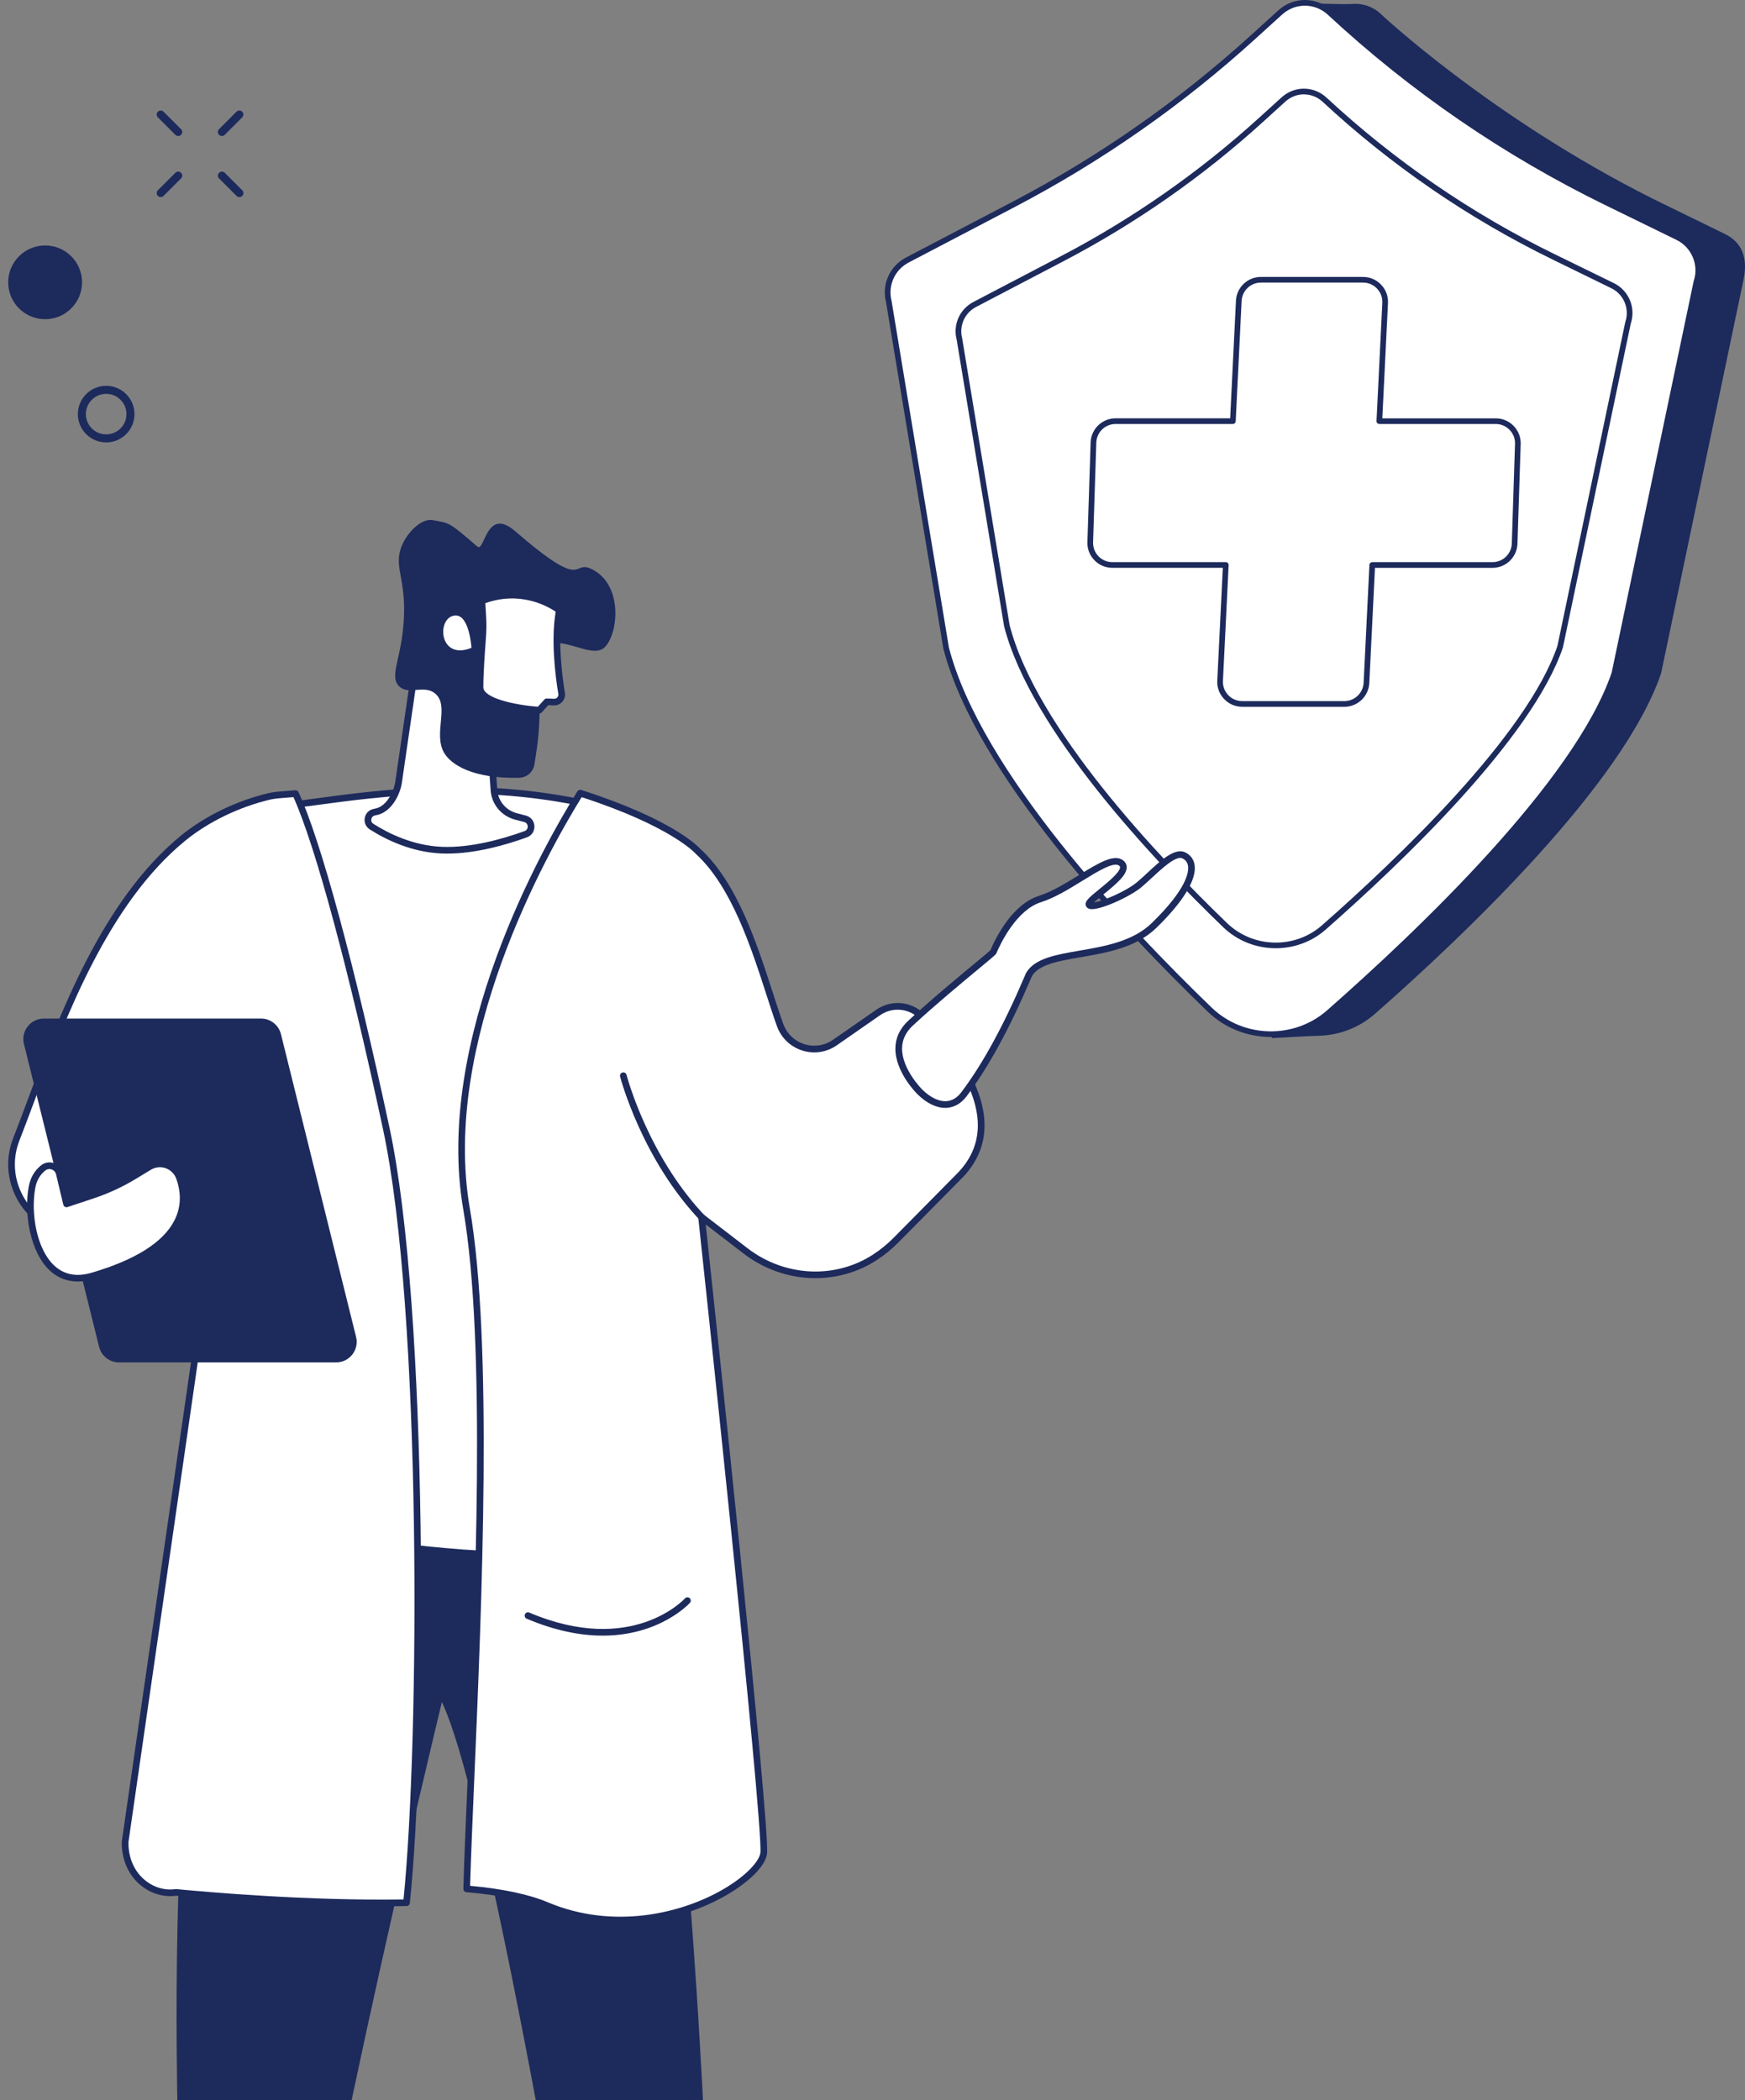 <svg width="540" height="650" viewBox="0 0 540 650" fill="none" xmlns="http://www.w3.org/2000/svg">
<rect x="0" y="0" width="540" height="650" fill="#808080" stroke="none"/>
<g clip-path="url(#clip0_1161_14534)">
<path d="M293.503 79.486L326.684 62.121C353.683 47.989 378.766 30.461 401.318 9.966L403.953 0.969C403.953 0.969 416.026 1.432 418.459 1.226C421.57 0.969 424.765 1.975 427.21 4.249C427.21 4.249 461.228 36.285 511.495 61.522L533.769 72.414C538.945 74.945 540.946 79.589 539.587 86.375L514.031 208.402C502.415 242.656 453.253 289.371 425.53 313.745C420.485 318.178 414.242 320.444 407.972 320.567C405.19 320.622 393.681 321.288 393.681 321.288C393.681 321.288 391.116 316.498 387.803 313.309C361.661 288.107 315.678 239.479 305.595 200.506L287.733 92.496C286.401 87.346 288.795 81.954 293.511 79.486H293.503Z" fill="#1D2A5C"/>
<path d="M280.782 80.471L313.702 63.241C340.49 49.22 365.376 31.827 387.753 11.495L396.151 3.86C400.522 -0.11 407.205 -0.074 411.533 3.943C437.013 27.6 465.834 47.382 497.069 62.651L519.169 73.455C524.305 75.966 526.774 81.897 524.939 87.309L499.582 208.389C488.057 242.378 438.753 289.168 411.243 313.352C400.594 322.713 384.546 322.321 374.337 312.48C348.397 287.472 302.775 239.224 292.767 200.552L275.043 93.383C273.719 88.272 276.097 82.924 280.774 80.471H280.782Z" fill="white"/>
<path d="M393.299 320.943C386.217 320.943 379.142 318.32 373.74 313.11C347.495 287.809 301.968 239.569 291.933 200.77L274.193 93.522C272.778 88.062 275.315 82.345 280.384 79.691L313.307 62.461C340.016 48.483 364.866 31.114 387.176 10.841L395.574 3.21C400.318 -1.104 407.445 -1.065 412.141 3.297C437.578 26.91 466.284 46.617 497.468 61.862L519.571 72.666C525.068 75.353 527.744 81.739 525.806 87.539L500.46 208.567C500.452 208.603 500.444 208.635 500.432 208.67C488.891 242.707 439.976 289.279 411.84 314.009C406.569 318.645 399.934 320.943 393.303 320.943H393.299ZM280.788 80.471L281.196 81.248C276.857 83.522 274.681 88.419 275.905 93.161L293.645 200.41C303.558 238.713 348.847 286.676 374.957 311.85C384.766 321.307 400.457 321.68 410.675 312.694C438.66 288.091 487.306 241.804 498.744 208.159L524.089 87.135C524.097 87.1 524.105 87.068 524.117 87.032C525.806 82.052 523.515 76.557 518.79 74.247L496.687 63.443C465.349 48.122 436.5 28.321 410.936 4.589C406.909 0.849 400.806 0.817 396.744 4.514L388.345 12.144C365.929 32.517 340.952 49.969 314.112 64.017L281.189 81.248L280.78 80.471H280.788Z" fill="#1D2A5C"/>
<path d="M301.646 94.228L328.902 79.961C351.085 68.353 371.686 53.951 390.215 37.117L397.17 30.798C400.789 27.509 406.322 27.541 409.904 30.865C431.001 50.453 454.864 66.831 480.729 79.474L499.028 88.419C503.281 90.499 505.326 95.408 503.808 99.889L482.814 200.137C473.27 228.278 432.448 267.018 409.671 287.041C400.852 294.795 387.567 294.47 379.113 286.32C357.636 265.615 319.861 225.668 311.578 193.648L296.902 104.913C295.808 100.682 297.774 96.252 301.646 94.224V94.228Z" fill="white"/>
<path d="M394.803 293.478C388.902 293.478 383.008 291.292 378.502 286.949C356.763 265.991 319.048 226.023 310.729 193.864L296.037 105.055C294.848 100.479 296.984 95.673 301.241 93.446L328.501 79.179C350.604 67.611 371.17 53.237 389.627 36.462L396.583 30.143C400.57 26.518 406.555 26.55 410.506 30.218C431.555 49.762 455.312 66.066 481.117 78.684L499.416 87.63C504.033 89.888 506.28 95.249 504.655 100.118L483.669 200.314C483.661 200.35 483.653 200.382 483.641 200.417C474.074 228.63 433.553 267.211 410.248 287.698C405.857 291.561 400.328 293.474 394.803 293.478ZM403.503 29.204C401.454 29.204 399.405 29.949 397.76 31.442L390.804 37.762C372.232 54.639 351.544 69.096 329.309 80.737L302.049 95.003C298.518 96.853 296.746 100.839 297.745 104.698L312.437 193.508C320.634 225.171 358.107 264.862 379.715 285.693C387.78 293.471 400.681 293.776 409.083 286.387C432.241 266.026 472.489 227.731 481.957 199.91L502.943 99.714C502.951 99.678 502.959 99.647 502.971 99.611C504.346 95.562 502.483 91.089 498.639 89.211L480.34 80.265C454.38 67.575 430.481 51.169 409.305 31.51C407.656 29.977 405.576 29.212 403.499 29.212L403.503 29.204Z" fill="#1D2A5C"/>
<path d="M462.867 130.349H426.848L428.639 93.872C428.893 89.926 425.758 86.586 421.803 86.586H390.195C386.581 86.586 383.588 89.391 383.358 92.996L381.523 130.349H345.223C341.601 130.349 338.604 133.166 338.386 136.783L337.392 167.607C337.154 171.545 340.281 174.869 344.228 174.869H379.336L377.58 210.593C377.326 214.539 380.461 217.879 384.417 217.879H416.024C419.639 217.879 422.631 215.074 422.861 211.469L424.66 174.873H461.876C465.498 174.873 468.495 172.056 468.713 168.439L469.708 137.615C469.945 133.677 466.818 130.353 462.871 130.353L462.867 130.349Z" fill="white"/>
<path d="M416.019 218.747H384.412C382.252 218.747 380.254 217.88 378.776 216.307C377.302 214.734 376.56 212.682 376.699 210.53L378.407 175.741H344.224C342.071 175.741 340.07 174.877 338.596 173.308C337.121 171.74 336.38 169.695 336.511 167.548L337.506 136.752C337.751 132.659 341.14 129.47 345.218 129.47H380.682L382.478 92.953C382.739 88.884 386.124 85.711 390.19 85.711H421.798C423.958 85.711 425.955 86.579 427.434 88.151C428.912 89.724 429.649 91.777 429.511 93.932L427.763 129.478H462.862C465.014 129.478 467.016 130.342 468.49 131.911C469.964 133.48 470.705 135.524 470.575 137.671L469.58 168.467C469.33 172.56 465.942 175.749 461.867 175.749H425.488L423.732 211.513C423.47 215.582 420.082 218.755 416.019 218.755V218.747ZM345.222 131.221C342.071 131.221 339.452 133.686 339.261 136.831L338.267 167.627C338.164 169.311 338.738 170.896 339.876 172.104C341.017 173.316 342.559 173.982 344.224 173.982H379.331C379.573 173.982 379.798 174.081 379.965 174.255C380.131 174.43 380.219 174.663 380.207 174.901L378.451 210.626C378.344 212.301 378.915 213.89 380.052 215.106C381.194 216.323 382.739 216.992 384.408 216.992H416.015C419.158 216.992 421.774 214.536 421.976 211.402L423.776 174.818C423.799 174.35 424.184 173.986 424.651 173.986H461.867C465.018 173.986 467.638 171.522 467.828 168.376L468.823 137.58C468.926 135.896 468.351 134.312 467.21 133.103C466.068 131.891 464.523 131.225 462.862 131.225H426.843C426.601 131.225 426.376 131.126 426.209 130.952C426.043 130.778 425.955 130.544 425.967 130.302L427.759 93.825C427.866 92.149 427.295 90.56 426.154 89.344C425.012 88.128 423.466 87.458 421.798 87.458H390.19C387.051 87.458 384.432 89.915 384.229 93.048L382.394 130.389C382.371 130.857 381.986 131.225 381.519 131.225H345.218L345.222 131.221Z" fill="#1D2A5C"/>
<path d="M196.67 424.046C196.67 424.046 225.019 633.983 218.978 774.103L210.132 775.058C205.376 775.57 200.592 775.7 195.818 775.439L187.429 774.983C187.429 774.983 153.62 562.131 136.744 526.784C136.744 526.784 90.839 716.07 89.069 767.351C89.069 767.351 68.662 769.563 60.529 766.406C56.16 716.913 54.897 665.689 54.678 633.527C54.054 541.484 62.201 499.675 66.668 479.838C70.767 461.627 75.169 446.825 78.388 436.813L89.12 403.758L196.666 424.036L196.67 424.046Z" fill="#1D2A5C"/>
<path d="M88.439 249.343C107.188 247.229 140.144 240.482 178.629 248.175C186.832 249.814 193.19 252.603 199.521 258.07C218.139 274.129 205.525 406.17 211.119 456.832C216.276 503.489 69.598 469.302 69.598 469.302C69.598 469.302 80.698 250.219 88.439 249.343Z" fill="white"/>
<path d="M162.151 482.46C122.203 482.46 72.431 471.015 69.376 470.303C68.891 470.191 68.556 469.744 68.579 469.246C68.607 468.696 71.397 413.839 75.101 359.579C82.647 248.962 86.49 248.529 88.334 248.319C91.171 247.998 94.394 247.565 97.804 247.104C117.009 244.515 146.029 240.604 178.84 247.164C187.626 248.92 194.016 251.946 200.207 257.287C212.374 267.787 211.633 323.925 210.911 378.218C210.501 409.085 210.115 438.243 212.155 456.715C212.854 463.048 210.902 468.31 206.346 472.347C197.859 479.876 181.109 482.456 162.146 482.456L162.151 482.46ZM70.685 468.487C80.914 470.782 180.606 492.434 204.982 470.81C209.062 467.192 210.739 462.657 210.105 456.948C208.051 438.346 208.438 409.132 208.848 378.195C209.528 326.882 210.296 268.723 198.856 258.852C192.954 253.762 186.848 250.871 178.435 249.19C145.964 242.699 117.149 246.582 98.079 249.153C94.725 249.604 91.548 250.033 88.735 250.354C83.327 256.114 75.007 383.396 70.685 468.491V468.487Z" fill="#1D2A5C"/>
<path d="M119.522 349.214C109.871 304.201 98.924 261.706 91.439 245.609C88.439 245.917 85.658 245.931 83.325 246.48C72.206 249.106 62.829 254.382 56.792 259.299C28.555 282.288 15.158 326.868 5.055 352.576C0.579 363.97 6.587 376.784 18.205 380.654L22.048 381.934L65.051 387.61L38.714 570.029C38.532 580.627 46.885 586.792 54.426 585.697C54.505 585.688 91.355 589.52 125.801 588.892C131.018 538.957 131.508 405.137 119.522 349.218V349.214Z" fill="white"/>
<path d="M117.992 589.988C90.5 589.988 63.106 587.567 54.806 586.762L54.461 586.729C50.474 587.269 46.361 585.975 43.165 583.162C39.546 579.977 37.603 575.307 37.692 570.008C37.692 569.966 37.692 569.919 37.701 569.878L63.889 388.493L21.92 382.952C21.855 382.943 21.789 382.929 21.729 382.91L17.886 381.629C11.989 379.664 7.293 375.488 4.662 369.863C2.034 364.243 1.834 357.97 4.103 352.196C5.519 348.592 7.005 344.602 8.579 340.374C18.319 314.233 31.66 278.435 56.142 258.496C63.46 252.541 73.284 247.791 83.09 245.477C84.743 245.086 86.564 244.955 88.498 244.816C89.415 244.751 90.361 244.681 91.334 244.583C91.781 244.541 92.187 244.778 92.373 245.174C99.23 259.916 109.752 298.732 120.526 348.998C132.712 405.852 131.892 540.528 126.824 588.997C126.773 589.514 126.34 589.909 125.818 589.919C123.219 589.965 120.601 589.988 117.988 589.988H117.992ZM54.405 584.662C54.489 584.662 54.624 584.676 55.001 584.713C63.973 585.579 95.326 588.34 124.872 587.874C129.842 538.768 130.588 405.75 118.514 349.431C107.926 300.045 97.609 261.798 90.808 246.706C90.072 246.771 89.35 246.823 88.647 246.874C86.797 247.009 85.055 247.13 83.565 247.484C74.048 249.733 64.532 254.329 57.447 260.098C33.392 279.678 20.168 315.174 10.512 341.096C8.933 345.333 7.442 349.333 6.022 352.955C3.963 358.194 4.144 363.893 6.529 368.992C8.919 374.1 13.186 377.895 18.538 379.678L22.288 380.926L65.193 386.593C65.468 386.63 65.715 386.775 65.878 386.994C66.046 387.212 66.115 387.492 66.078 387.762L39.751 570.115C39.686 574.771 41.381 578.86 44.525 581.626C47.301 584.066 50.856 585.178 54.284 584.68C54.331 584.671 54.358 584.671 54.405 584.671V584.662Z" fill="#1D2A5C"/>
<path d="M230.726 387.148C242.371 396.098 258.516 397.132 270.804 389.095C273.133 387.572 275.318 385.793 277.321 383.768L296.573 364.286C313.617 347.565 295.809 325.177 285.286 314.574C281.676 310.933 275.97 310.43 271.759 313.354L258.376 322.653C252.312 326.867 243.908 324.176 241.407 317.224C236.055 302.356 229.878 276.126 215.974 263.433C215.974 263.433 208.503 254.754 179.557 245.469C165.155 268.606 135.832 324.72 144.394 374.19C153.337 425.857 145.698 538.807 144.431 584.588C154.138 585.417 162.765 587.009 169.156 589.706C202.06 603.563 235.286 582.376 236.33 573.576C237.373 564.775 217.106 376.681 217.106 376.681L230.721 387.148H230.726Z" fill="white"/>
<path d="M191.925 595.278C184.397 595.278 176.52 593.932 168.751 590.664C162.919 588.205 154.702 586.51 144.338 585.625C143.793 585.579 143.378 585.118 143.392 584.568C143.644 575.4 144.151 563.643 144.734 550.027C147.03 496.493 150.5 415.593 143.369 374.375C134.23 321.576 168.08 261.951 178.672 244.932C178.919 244.532 179.413 244.35 179.865 244.494C207.93 253.495 215.979 261.909 216.705 262.715C228.136 273.178 234.262 292.115 239.185 307.337C240.303 310.792 241.361 314.061 242.376 316.878C243.461 319.891 245.828 322.177 248.879 323.15C251.92 324.119 255.167 323.63 257.79 321.809L271.168 312.51C275.802 309.288 282.049 309.851 286.018 313.851C293.023 320.91 304.762 334.786 304.668 348.434C304.626 354.683 302.144 360.266 297.29 365.025L278.052 384.493C276.026 386.542 273.781 388.381 271.373 389.96C258.875 398.136 242.288 397.335 230.097 387.967L218.392 378.971C220.851 401.848 238.347 565.324 237.355 573.7C236.921 577.365 232.128 582.273 224.848 586.51C216.426 591.409 204.688 595.278 191.929 595.278H191.925ZM145.484 583.656C155.61 584.582 163.701 586.301 169.552 588.764C189.796 597.29 210.85 592.27 223.804 584.731C231.304 580.368 235.021 575.833 235.3 573.463C236.316 564.877 216.277 378.682 216.077 376.801C216.03 376.391 216.235 375.995 216.598 375.79C216.957 375.59 217.404 375.618 217.73 375.874L231.346 386.342C242.837 395.175 258.465 395.939 270.231 388.242C272.518 386.747 274.652 385.001 276.576 383.054L295.827 363.572C300.285 359.2 302.558 354.106 302.596 348.43C302.679 335.527 291.318 322.144 284.541 315.313C281.28 312.026 276.147 311.565 272.332 314.214L258.954 323.513C255.801 325.702 251.897 326.293 248.241 325.124C244.579 323.956 241.729 321.208 240.424 317.59C239.4 314.741 238.338 311.458 237.215 307.984C232.361 292.977 226.32 274.3 215.266 264.214C215.233 264.186 215.206 264.158 215.178 264.126C215.108 264.042 207.562 255.67 179.991 246.72C169.049 264.442 136.498 322.638 145.395 374.035C152.568 415.472 149.089 496.507 146.788 550.13C146.224 563.261 145.735 574.664 145.474 583.67L145.484 583.656Z" fill="#1D2A5C"/>
<path d="M186.515 506.221C179.872 506.221 172.028 504.82 162.987 500.983C162.465 500.759 162.218 500.154 162.442 499.632C162.665 499.106 163.271 498.864 163.793 499.088C195.57 512.591 211.803 494.888 211.962 494.706C212.339 494.282 212.991 494.24 213.415 494.617C213.839 494.995 213.881 495.642 213.504 496.07C213.383 496.21 204.262 506.226 186.51 506.226L186.515 506.221Z" fill="#1D2A5C"/>
<path d="M217.972 378.618C217.702 378.618 217.432 378.511 217.231 378.306C198.655 359.122 191.957 333.447 191.891 333.191C191.752 332.641 192.082 332.078 192.637 331.938C193.186 331.799 193.75 332.129 193.89 332.683C193.955 332.935 200.527 358.093 218.713 376.877C219.108 377.287 219.099 377.939 218.689 378.334C218.489 378.53 218.233 378.623 217.972 378.623V378.618Z" fill="#1D2A5C"/>
<path d="M281.773 316.663C292.403 306.796 307.15 295.155 307.369 294.648C308.874 291.118 313.895 280.735 321.856 278.234C331.489 275.207 343.111 264.051 346.977 267.129C350.843 270.211 336.412 278.201 336.985 279.957C337.554 281.717 348.244 277.326 352.427 273.904C356.605 270.477 362.982 263.05 366.378 264.749C371.031 267.082 369.182 274.751 357.08 286.481C345.561 297.642 323.701 293.111 318.498 301.507C318.148 302.075 309.684 323.666 298.277 338.711C294.774 343.33 289.445 342.664 284.685 337.957C284.685 337.957 272.108 325.636 281.773 316.663Z" fill="white"/>
<path d="M292.496 342.885C289.715 342.885 286.706 341.413 283.953 338.694C283.669 338.419 276.985 331.779 277.087 324.413C277.134 321.181 278.471 318.322 281.07 315.91C287.922 309.55 296.581 302.374 301.752 298.086C304.034 296.195 306.023 294.547 306.48 294.1C308.347 289.765 313.425 279.805 321.544 277.258C325.489 276.019 329.924 273.281 333.836 270.869C339.966 267.088 344.811 264.099 347.615 266.329C348.295 266.874 348.658 267.591 348.663 268.406C348.672 270.79 345.719 273.369 341.545 276.759C340.544 277.57 339.282 278.594 338.55 279.311C341.243 278.911 348.318 275.94 351.765 273.113C352.725 272.326 353.819 271.311 354.97 270.236C359.209 266.292 363.592 262.213 366.829 263.833C368.423 264.629 369.405 265.97 369.671 267.703C370.365 272.191 366.14 279.129 357.783 287.227C351.504 293.313 342.444 294.873 334.447 296.251C327.548 297.438 321.586 298.467 319.359 302.057C319.322 302.132 319.163 302.518 318.903 303.124C312.4 318.392 305.73 330.578 299.082 339.341C297.457 341.483 295.365 342.703 293.032 342.871C292.85 342.885 292.668 342.889 292.482 342.889L292.496 342.885ZM282.472 317.419C280.306 319.43 279.188 321.791 279.151 324.431C279.057 330.908 285.341 337.157 285.402 337.222C287.912 339.7 290.596 340.975 292.897 340.808C294.648 340.682 296.181 339.769 297.452 338.088C303.997 329.46 310.579 317.423 317.016 302.309C317.463 301.257 317.533 301.098 317.617 300.968C320.333 296.586 326.714 295.487 334.107 294.211C341.806 292.884 350.536 291.38 356.358 285.741C367.365 275.074 367.915 269.789 367.645 268.01C367.477 266.934 366.913 266.171 365.916 265.668C363.969 264.69 359.586 268.764 356.386 271.735C355.208 272.834 354.094 273.868 353.083 274.697C349.562 277.579 339.855 282.086 337.106 281.281C336.361 281.062 336.1 280.554 336.007 280.275C335.592 278.994 336.925 277.849 340.255 275.148C342.635 273.216 346.618 269.984 346.613 268.406C346.613 268.271 346.581 268.122 346.343 267.931C344.671 266.604 339.724 269.658 334.931 272.61C330.916 275.088 326.36 277.895 322.173 279.213C314.566 281.602 309.647 291.939 308.324 295.05C308.166 295.422 308.147 295.459 303.079 299.664C297.923 303.939 289.291 311.095 282.481 317.414L282.472 317.419Z" fill="#1D2A5C"/>
<path d="M104.03 421.659H36.828C33.907 421.659 31.364 419.671 30.665 416.84L7.412 323.121C6.42 319.116 9.448 315.242 13.575 315.242H80.777C83.697 315.242 86.241 317.23 86.939 320.062L110.192 413.78C111.185 417.785 108.157 421.659 104.03 421.659Z" fill="#1D2A5C"/>
<path d="M18.333 363.143L20.592 372.6L28.715 369.894C33.192 368.404 37.487 366.416 41.525 363.971L46.188 361.145C49.672 359.036 54.186 360.684 55.541 364.521C58.415 372.674 57.847 386.336 28.585 394.913C12.431 399.649 7.81 378.965 9.902 367.473C10.437 364.535 11.881 362.658 13.363 361.471C15.133 360.051 17.778 360.935 18.342 363.138L18.333 363.143Z" fill="white"/>
<path d="M24.11 396.63C20.868 396.63 17.966 395.536 15.563 393.371C9.419 387.843 7.341 375.769 8.883 367.29C9.386 364.529 10.672 362.303 12.712 360.669C13.816 359.784 15.278 359.523 16.625 359.97C17.971 360.422 18.982 361.507 19.331 362.881C19.331 362.885 19.331 362.89 19.331 362.895L21.329 371.257L28.386 368.906C32.783 367.444 37.022 365.484 40.986 363.081L45.649 360.254C47.563 359.095 49.874 358.862 51.979 359.612C54.103 360.371 55.757 362.033 56.507 364.17C58.296 369.251 58.044 374.27 55.78 378.689C52.054 385.962 42.999 391.755 28.866 395.894C27.212 396.379 25.619 396.621 24.101 396.621L24.11 396.63ZM15.297 361.819C14.831 361.819 14.384 361.977 14.002 362.28C12.363 363.593 11.324 365.404 10.914 367.658C9.474 375.579 11.333 386.791 16.946 391.839C19.96 394.549 23.775 395.252 28.298 393.925C41.862 389.948 50.498 384.505 53.954 377.758C55.985 373.8 56.19 369.46 54.569 364.864C54.024 363.318 52.827 362.112 51.29 361.563C49.771 361.018 48.104 361.186 46.72 362.024L42.058 364.85C37.963 367.332 33.585 369.358 29.043 370.871L20.919 373.576C20.645 373.669 20.346 373.642 20.09 373.497C19.839 373.357 19.657 373.115 19.587 372.836L17.333 363.388C17.151 362.69 16.657 362.159 15.968 361.926C15.744 361.852 15.516 361.814 15.292 361.814L15.297 361.819Z" fill="#1D2A5C"/>
<path d="M150.47 216.051C150.689 216.173 150.838 216.396 150.852 216.643L152.888 244.935C153.344 248.665 156.032 251.743 159.67 252.688L162.46 253.414C164.836 254.034 164.999 257.349 162.693 258.187C156.12 260.566 145.98 263.5 136.724 263.123C127.464 262.746 119.61 258.788 114.966 255.831C113.131 254.662 113.639 251.859 115.763 251.384L116.569 251.202C120.169 250.397 122.638 246.006 123.295 242.379L128.675 205.449C128.749 204.946 129.299 204.667 129.746 204.909L150.47 216.051Z" fill="white"/>
<path d="M138.388 264.184C137.82 264.184 137.256 264.174 136.693 264.151C127.353 263.769 119.425 259.886 114.423 256.696C113.221 255.928 112.625 254.582 112.871 253.176C113.118 251.76 114.143 250.689 115.545 250.377L116.351 250.196C119.393 249.516 121.68 245.567 122.285 242.196L127.661 205.299C127.745 204.731 128.099 204.237 128.611 203.977C129.123 203.721 129.734 203.725 130.241 204L150.96 215.143C151.496 215.431 151.841 215.962 151.887 216.567L153.923 244.86C154.324 248.142 156.69 250.843 159.941 251.691L162.731 252.417C164.264 252.817 165.303 254.098 165.373 255.676C165.447 257.25 164.534 258.619 163.053 259.155C156.592 261.492 147.234 264.184 138.388 264.184ZM129.64 206.016L124.321 242.527C123.571 246.69 120.753 251.327 116.803 252.207L115.997 252.389C115.135 252.58 114.944 253.316 114.902 253.534C114.865 253.749 114.8 254.494 115.526 254.959C120.32 258.014 127.894 261.73 136.772 262.088C145.767 262.461 155.642 259.639 162.345 257.213C163.09 256.943 163.332 256.291 163.309 255.77C163.286 255.243 162.983 254.61 162.205 254.41L159.415 253.683C155.339 252.622 152.376 249.237 151.864 245.055L149.838 216.879L129.636 206.016H129.64Z" fill="#1D2A5C"/>
<path d="M183.44 176.306C176.537 172.655 182.094 184.021 159.4 164.386C150.363 156.567 150.037 171.161 147.689 169.14C139.011 161.671 139.314 161.918 133.836 160.968C130.208 160.339 125.359 165.34 123.919 170.071C122.019 176.32 126.174 180.054 124.753 194.447C123.756 204.551 120.575 209.515 123.491 212.388C126.435 215.294 131.232 211.741 134.689 214.67C139.16 218.46 134.055 226.888 137.362 232.862C139.445 236.629 146.287 241.062 160.676 240.718C163.01 240.662 164.985 238.944 165.362 236.639C165.851 233.682 166.443 229.938 166.713 226.32C167.999 209.068 164.286 203.336 167.943 200.389C173.551 195.872 183.077 204.286 187.12 200.319C191.322 196.198 192.891 181.307 183.445 176.311L183.44 176.306Z" fill="#1D2A5C"/>
<path d="M149.104 185.975L149.393 190.687C149.528 192.908 149.509 195.129 149.337 197.35C149.015 201.513 148.512 208.674 148.54 212.702C148.577 218.625 166.884 219.78 166.884 219.78L169.208 217.196L171.355 217.284C171.77 217.303 172.194 217.233 172.562 217.042C173.484 216.558 173.945 215.571 173.787 214.611C172.921 209.382 171.407 197.839 173.084 188.862C173.084 188.862 162.906 180.601 149.108 185.97L149.104 185.975Z" fill="white"/>
<path d="M166.889 220.814C166.889 220.814 166.847 220.814 166.824 220.814C163.605 220.609 147.558 219.263 147.516 212.716C147.493 208.609 148.006 201.28 148.318 197.28C148.485 195.12 148.504 192.927 148.373 190.757L148.089 186.045C148.061 185.598 148.327 185.183 148.741 185.02C162.93 179.498 173.308 187.716 173.741 188.07C174.035 188.308 174.175 188.689 174.105 189.057C172.432 198.012 174.044 209.797 174.813 214.449C175.05 215.873 174.338 217.284 173.047 217.959C172.549 218.22 171.948 218.346 171.319 218.318L169.656 218.248L167.658 220.469C167.462 220.688 167.183 220.809 166.889 220.809V220.814ZM150.19 186.678L150.428 190.631C150.567 192.894 150.549 195.18 150.372 197.439C150.064 201.411 149.552 208.675 149.575 212.707C149.594 216.046 159.292 218.206 166.456 218.728L168.445 216.516C168.65 216.288 168.92 216.162 169.256 216.176L171.403 216.265C171.668 216.274 171.911 216.232 172.092 216.139C172.591 215.878 172.866 215.338 172.777 214.793C171.822 209.024 170.471 198.16 171.962 189.327C169.884 187.893 161.262 182.72 150.19 186.683V186.678Z" fill="#1D2A5C"/>
<path d="M145.902 200.501C145.902 200.501 145.227 189.168 140.145 190.602C135.063 192.036 136.12 204.487 145.902 200.501Z" fill="white"/>
<path d="M55.148 42.096C54.829 42.096 54.515 41.973 54.268 41.732L48.858 36.329C48.376 35.847 48.376 35.057 48.858 34.575C49.34 34.087 50.13 34.093 50.613 34.575L56.023 39.977C56.505 40.459 56.505 41.25 56.023 41.732C55.782 41.973 55.462 42.096 55.143 42.096H55.148Z" fill="#1D2A5C"/>
<path d="M74.079 61C73.759 61 73.445 60.877 73.204 60.636L67.799 55.233C67.317 54.751 67.317 53.961 67.799 53.479C68.281 52.997 69.072 52.997 69.554 53.479L74.959 58.882C75.441 59.364 75.441 60.154 74.959 60.636C74.718 60.877 74.398 61 74.079 61Z" fill="#1D2A5C"/>
<path d="M49.738 61C49.418 61 49.104 60.877 48.858 60.636C48.376 60.154 48.376 59.364 48.858 58.882L54.268 53.479C54.751 52.997 55.541 52.997 56.023 53.479C56.505 53.961 56.505 54.751 56.023 55.233L50.613 60.636C50.372 60.877 50.052 61 49.732 61H49.738Z" fill="#1D2A5C"/>
<path d="M68.668 42.094C68.348 42.094 68.034 41.971 67.787 41.73C67.305 41.248 67.305 40.457 67.787 39.975L73.192 34.572C73.674 34.09 74.465 34.09 74.947 34.572C75.43 35.054 75.43 35.845 74.947 36.327L69.542 41.73C69.301 41.971 68.982 42.094 68.662 42.094H68.668Z" fill="#1D2A5C"/>
<path d="M13.962 98.791C20.273 98.791 25.388 93.682 25.388 87.38C25.388 81.078 20.273 75.969 13.962 75.969C7.651 75.969 2.535 81.078 2.535 87.38C2.535 93.682 7.651 98.791 13.962 98.791Z" fill="#1D2A5C"/>
<path d="M32.853 136.923C28.02 136.923 24.09 132.994 24.09 128.169C24.09 123.343 28.02 119.414 32.853 119.414C37.686 119.414 41.617 123.343 41.617 128.169C41.617 132.994 37.686 136.923 32.853 136.923ZM32.853 121.897C29.388 121.897 26.574 124.711 26.574 128.169C26.574 131.627 29.394 134.44 32.853 134.44C36.313 134.44 39.133 131.627 39.133 128.169C39.133 124.711 36.313 121.897 32.853 121.897Z" fill="#1D2A5C"/>
</g>
<defs>
<clipPath id="clip0_1161_14534">
<rect width="540" height="650" fill="white"/>
</clipPath>
</defs>
</svg>
